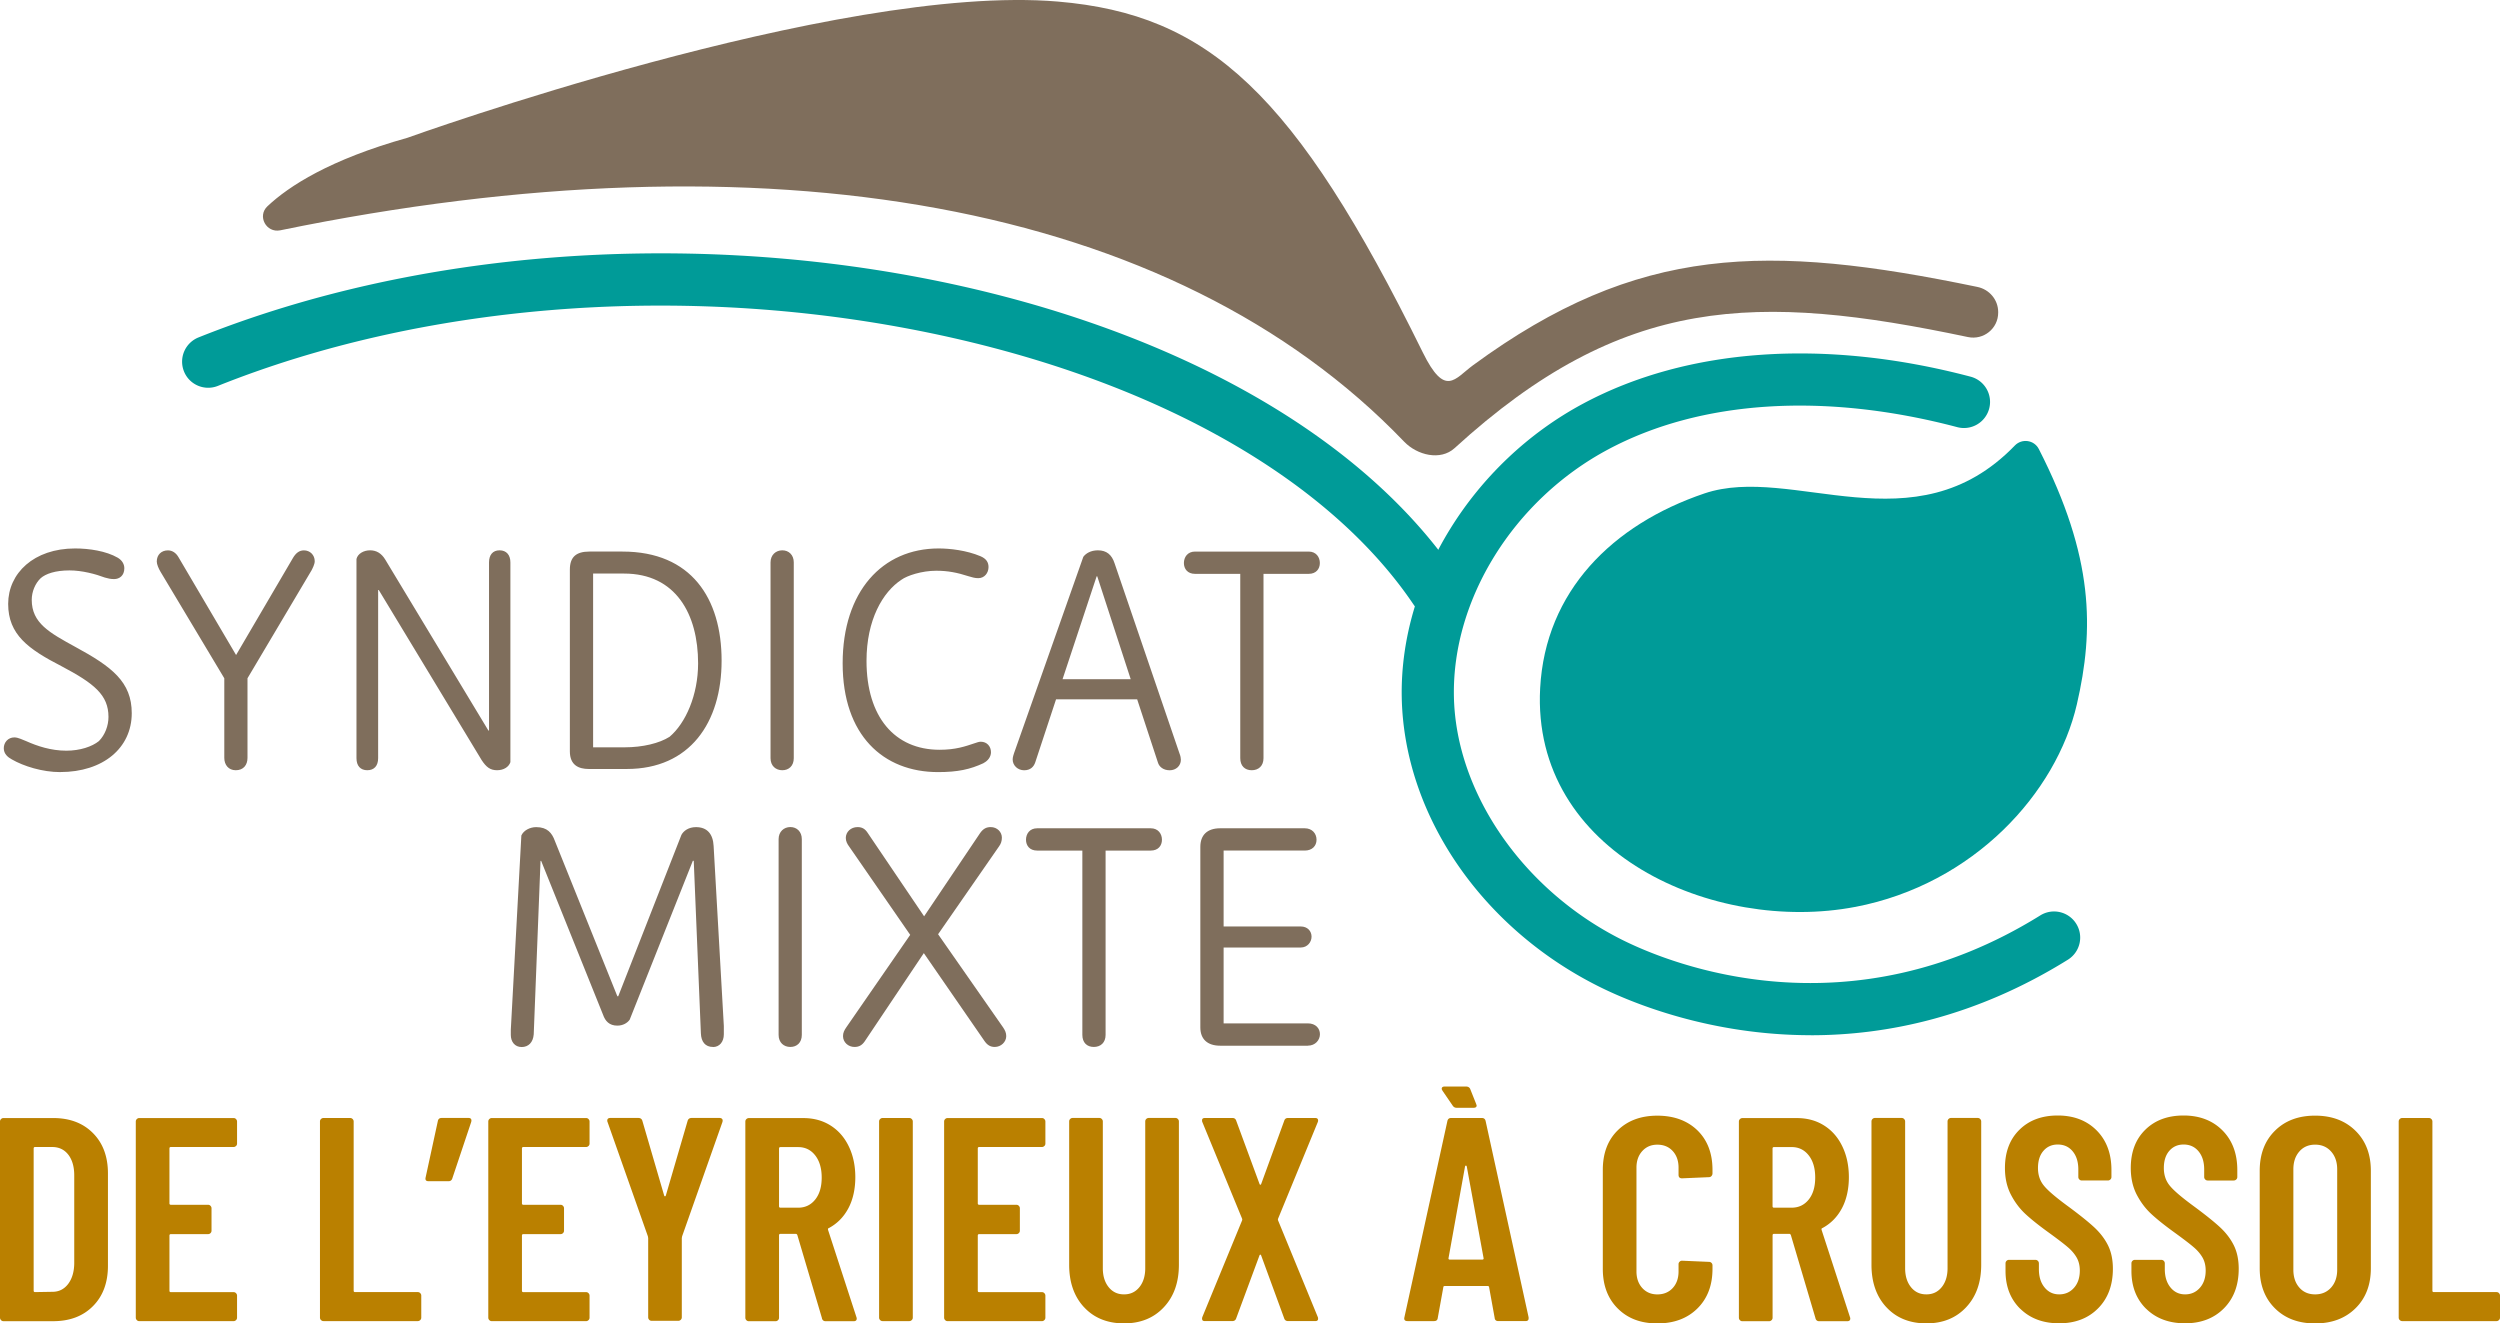 <svg xmlns="http://www.w3.org/2000/svg" id="Calque_1" width="602.41" height="318.898" data-name="Calque 1" version="1.1"><defs id="defs4"><style id="style2">.cls-3{stroke-width:0;fill:#009b98}</style></defs><path id="path6" d="M-119.85-139.972h841.21v596.48h-841.21z" style="fill:none;stroke-width:0"/><path id="path8" d="M436.37 249.448c-24.33 0-43.09-7.79-50.7-11.54-28.56-14.09-47.36-41.51-47.9-69.86-.53-28.08 17.05-56.53 43.75-70.81 25.13-13.44 58.28-15.74 93.33-6.47 3.36.89 5.36 4.33 4.47 7.69a6.291 6.291 0 0 1-7.69 4.47c-31.98-8.45-61.87-6.54-84.19 5.4-22.64 12.11-37.55 36.01-37.1 59.49.44 23.34 16.88 46.97 40.89 58.82 11.85 5.85 54.14 22.7 100.41-6.06 2.94-1.83 6.82-.93 8.66 2.02a6.28 6.28 0 0 1-2.02 8.66c-22.21 13.81-43.64 18.2-61.92 18.2" class="cls-3"/><path id="path10" d="M345.84 148.448c-2.02 0-4-.97-5.22-2.77-21.35-31.65-65.74-55.88-121.77-66.48-56.9-10.77-117.53-5.74-166.35 13.79-3.23 1.29-6.89-.28-8.17-3.5a6.295 6.295 0 0 1 3.5-8.18c107.09-42.83 254.44-14.97 303.22 57.33a6.29 6.29 0 0 1-1.7 8.73c-1.08.73-2.3 1.08-3.51 1.08" class="cls-3"/><path id="path12" d="M481.49 75.338c0 3.84-3.53 6.67-7.29 5.88-50.9-10.74-83.13-10.28-123.7 26.77-3.38 3.08-8.99 1.73-12.16-1.57-55.6-57.95-153.89-74.98-270.81-50.92-3.38.69-5.6-3.43-3.09-5.79 5.19-4.89 15.09-11.28 33.72-16.5 0 0 103.64-37.34 156.75-32.83 36.29 3.08 57.08 21.89 87.92 84.52 5.42 11 7.7 6.35 12.15 3.09 39.73-29.12 70.89-29.35 121.5-18.85 2.89.6 5.01 3.1 5.01 6.05v.16zm-467 110.71c-4.25 0-8.81-1.42-11.64-3.06-.97-.52-1.94-1.34-1.94-2.69 0-1.42 1.05-2.61 2.54-2.61.97 0 2.02.6 2.84.89 2.69 1.2 5.97 2.31 9.7 2.31 3.28 0 6.19-.97 7.84-2.31 1.49-1.49 2.31-3.73 2.31-5.82 0-5.3-3.43-8.06-11.34-12.24-7.99-4.11-12.83-7.61-12.83-15s6.19-13.36 16.12-13.36c3.36 0 7.47.6 10.3 2.24 1.12.67 1.57 1.64 1.57 2.53 0 1.79-1.19 2.61-2.46 2.61-.82 0-1.49-.15-2.24-.37-2.16-.82-5.45-1.72-8.51-1.72-3.43 0-5.75.82-6.94 1.87-1.34 1.27-2.16 3.28-2.16 5.22 0 5.6 4.25 7.91 10.52 11.35 8.81 4.78 13.58 8.43 13.58 15.97 0 8.36-6.87 14.18-17.24 14.18m60.5-48.5-15.37 25.9v19.18c0 1.71-.97 2.98-2.83 2.98-1.72 0-2.76-1.27-2.76-2.98v-19.18l-15.37-25.67c-.45-.75-.9-1.79-.9-2.46 0-1.64 1.12-2.69 2.69-2.69 1.04 0 1.94.6 2.54 1.64l13.88 23.58 13.73-23.43c.67-1.12 1.49-1.79 2.61-1.79 1.49 0 2.61 1.12 2.61 2.61 0 .75-.52 1.72-.82 2.31m44.76 48.06c-1.64 0-2.61-.74-3.73-2.46l-24.78-40.97h-.15v40.52c0 1.87-.97 2.91-2.61 2.91s-2.61-1.04-2.61-2.91v-47.99c.3-1.27 1.72-2.09 3.28-2.09 1.56 0 2.76.75 3.66 2.24l24.85 41.19h.15v-40.52c0-1.79.89-2.91 2.54-2.91s2.61 1.12 2.61 2.91v48.14c-.37 1.12-1.57 1.94-3.21 1.94m30.75-5.52c4.33 0 8.36-.97 10.82-2.54 3.88-3.28 6.87-10.08 6.87-17.69 0-11.86-5.37-21.64-17.84-21.64h-7.46v41.87zm.52 5.22h-9.18c-2.39 0-4.55-.89-4.55-4.25v-43.81c0-3.06 1.57-4.33 4.7-4.33H150c16.57 0 23.88 11.27 23.88 26.27s-7.69 26.12-22.84 26.12m37.47.3c-1.57 0-2.84-1.04-2.84-2.91v-47.17c0-1.79 1.27-2.91 2.84-2.91 1.57 0 2.76 1.12 2.76 2.91v47.17c0 1.87-1.19 2.91-2.76 2.91m48.5-1.71c-3.21 1.49-6.19 2.16-10.97 2.16-13.21 0-22.99-8.88-22.99-26.2s9.55-27.69 23.13-27.69c2.69 0 6.72.45 10.08 1.87 1.42.6 1.94 1.49 1.94 2.61 0 1.42-.97 2.68-2.46 2.68-.89 0-1.49-.22-2.31-.45-2.76-.89-5-1.34-7.84-1.34-3.51 0-7.02 1.19-8.36 2.16-4.55 2.98-8.43 9.7-8.43 19.56 0 13.51 6.79 21.42 17.61 21.42 3.88 0 6.19-.82 8.43-1.57.52-.15.97-.37 1.49-.37 1.49 0 2.46 1.12 2.46 2.53 0 1.12-.75 2.09-1.79 2.61m27.25-44.99-8.21 24.78h16.42l-8.06-24.78zm-19.85 42.47 16.64-47.17c.6-.82 1.79-1.57 3.51-1.57 2.09 0 3.36 1.05 4.03 3.14l15.67 45.9c.22.52.3 1.12.3 1.42 0 1.49-1.19 2.54-2.69 2.54s-2.54-.82-2.84-1.87l-5-15.22h-19.55l-5 15.15c-.37 1.12-1.19 1.94-2.69 1.94s-2.76-1.12-2.76-2.61c0-.52.22-1.2.37-1.64m70.97-43.08h-10.9v44.41c0 1.87-1.19 2.91-2.84 2.91s-2.76-1.04-2.76-2.91v-44.41h-10.9c-1.79 0-2.68-1.19-2.68-2.61s.89-2.76 2.68-2.76h27.39c1.79 0 2.69 1.34 2.69 2.76 0 1.42-.9 2.61-2.69 2.61m-143.55 114c-1.87 0-2.84-1.27-2.91-3.28l-1.72-41.57h-.22l-15.22 38.29c-.6.82-1.64 1.42-2.98 1.42-1.94 0-2.91-1.12-3.43-2.61l-14.92-37.09h-.15l-1.64 41.8c-.15 1.94-1.27 3.06-2.91 3.06-1.64 0-2.61-1.27-2.61-2.91v-1.27l2.54-46.79c.52-1.19 2.01-2.02 3.58-2.02 2.69 0 3.8 1.42 4.48 3.28l15.07 37.47h.22l15.22-38.88c.52-.97 1.72-1.87 3.51-1.87 2.69 0 4.1 1.64 4.25 4.55l2.46 43.36v2.02c0 1.79-1.04 3.06-2.61 3.06m18.64-.02c-1.57 0-2.83-1.04-2.83-2.91v-47.17c0-1.79 1.27-2.91 2.83-2.91s2.76 1.12 2.76 2.91v47.17c0 1.87-1.19 2.91-2.76 2.91m49.25 0c-1.04 0-1.79-.45-2.46-1.42l-14.63-21.19-14.25 21.27c-.67.97-1.42 1.34-2.46 1.34-1.49 0-2.76-1.12-2.76-2.61 0-.82.3-1.42.82-2.16l15.37-22.24-14.7-21.27c-.45-.59-.82-1.27-.82-2.09 0-1.42 1.19-2.61 2.83-2.61 1.05 0 1.79.38 2.46 1.42l13.58 20.08 13.51-20.08c.75-1.04 1.49-1.42 2.54-1.42 1.57 0 2.69 1.2 2.69 2.54 0 .82-.23 1.49-.67 2.09l-14.7 21.19 15.67 22.46c.45.67.75 1.27.75 2.09 0 1.42-1.27 2.61-2.76 2.61m37.6-47.32h-10.9v44.41c0 1.87-1.19 2.91-2.84 2.91s-2.76-1.04-2.76-2.91v-44.41h-10.9c-1.79 0-2.68-1.19-2.68-2.61s.89-2.76 2.68-2.76h27.39c1.79 0 2.69 1.34 2.69 2.76 0 1.42-.9 2.61-2.69 2.61m37.84 47.02h-21.12c-3.13 0-4.78-1.64-4.78-4.4v-43.51c0-2.83 1.64-4.48 4.78-4.48h20.38c1.79 0 2.84 1.27 2.84 2.76 0 1.49-1.05 2.61-2.84 2.61h-19.55v18.29h18.58c1.64 0 2.61 1.12 2.61 2.46 0 1.27-.97 2.61-2.61 2.61h-18.58v18.28h20.3c1.87 0 2.91 1.2 2.91 2.61s-1.12 2.76-2.91 2.76" style="stroke-width:0;fill:#7f6e5c"/><path id="path14" d="M349.38 303.518h7.76c.28 0 .4-.12.35-.35l-4.05-22.09c-.05-.14-.12-.21-.21-.21s-.16.07-.21.21l-3.98 22.09c-.04.23.07.35.35.35m6.43-37.14c0 .38-.25.56-.77.56H351c-.42 0-.74-.18-.98-.56l-2.41-3.52c-.14-.23-.21-.4-.21-.49 0-.37.25-.56.77-.56h5.03c.52 0 .86.19 1.05.56l1.43 3.59zm4.34 51.19-1.33-7.34c0-.23-.14-.35-.42-.35H348.2c-.28 0-.42.11-.42.35l-1.33 7.34c-.05.52-.35.77-.91.77h-6.36c-.65 0-.91-.3-.77-.91l10.35-47.26c.1-.51.4-.77.91-.77h7.41c.51 0 .81.26.91.77l10.35 47.26v.28c0 .42-.26.63-.77.63h-6.5c-.56 0-.86-.25-.91-.77m29.66-2.27c-2.4-2.4-3.6-5.58-3.6-9.55v-23.84c0-4.01 1.2-7.19 3.6-9.54 2.4-2.35 5.58-3.53 9.54-3.53 3.96 0 7.22 1.18 9.65 3.53 2.42 2.36 3.64 5.54 3.64 9.54v.84c0 .23-.08.45-.24.63-.17.19-.37.28-.6.28l-6.5.28c-.56 0-.84-.28-.84-.84v-1.75c0-1.63-.47-2.96-1.4-3.98-.93-1.02-2.17-1.54-3.7-1.54-1.53 0-2.7.52-3.64 1.54-.93 1.03-1.4 2.36-1.4 3.98v25.03c0 1.63.47 2.96 1.4 3.99.93 1.02 2.14 1.54 3.64 1.54s2.77-.52 3.7-1.54c.93-1.02 1.4-2.35 1.4-3.99v-1.75c0-.23.08-.43.25-.59.16-.17.36-.25.59-.25l6.5.28c.23 0 .43.08.6.25.16.16.24.36.24.59v.84c0 3.96-1.21 7.15-3.64 9.55-2.43 2.4-5.64 3.6-9.65 3.6-4.01 0-7.14-1.2-9.54-3.6m37.3-38.56v13.92c0 .23.11.35.35.35h4.27c1.68 0 3.04-.65 4.09-1.95 1.05-1.31 1.57-3.08 1.57-5.31 0-2.23-.52-4.02-1.57-5.35s-2.41-1.99-4.09-1.99h-4.27c-.23 0-.35.12-.35.35m10.35 40.9-5.94-20.06c-.1-.19-.21-.28-.35-.28h-3.7c-.23 0-.35.12-.35.35v19.86c0 .23-.08.43-.25.59-.17.16-.37.25-.6.25h-6.43c-.23 0-.43-.08-.59-.25a.816.816 0 0 1-.25-.59v-47.27c0-.23.08-.43.25-.59.16-.16.36-.25.59-.25h13.14c2.47 0 4.65.59 6.54 1.78 1.89 1.19 3.36 2.86 4.4 5.03 1.05 2.17 1.58 4.65 1.58 7.45s-.56 5.39-1.68 7.48c-1.12 2.1-2.68 3.68-4.69 4.76-.18.04-.25.18-.21.42l6.85 21.05c.05.1.07.21.07.35 0 .42-.26.63-.77.63h-6.71c-.47 0-.77-.23-.91-.7m17.1-2.66c-2.4-2.58-3.6-6-3.6-10.24v-34.54c0-.23.08-.43.24-.59.16-.16.36-.25.6-.25h6.43c.23 0 .43.08.59.25.16.16.25.36.25.59v35.38c0 1.86.47 3.38 1.4 4.54.93 1.17 2.17 1.75 3.71 1.75s2.77-.58 3.71-1.75c.93-1.16 1.4-2.68 1.4-4.54v-35.38c0-.23.08-.43.24-.59.16-.16.36-.25.6-.25h6.43c.23 0 .43.08.59.25.16.16.25.36.25.59v34.54c0 4.24-1.21 7.66-3.64 10.24-2.42 2.59-5.62 3.88-9.58 3.88s-7.21-1.29-9.61-3.88m32.26.39c-2.38-2.33-3.57-5.38-3.57-9.16v-1.82c0-.23.08-.43.25-.6.16-.16.36-.24.59-.24h6.36a.84.84 0 0 1 .84.84v1.4c0 1.82.45 3.29 1.36 4.4.91 1.12 2.08 1.68 3.53 1.68 1.45 0 2.64-.53 3.57-1.58.93-1.05 1.4-2.43 1.4-4.16 0-1.21-.26-2.26-.77-3.15-.52-.89-1.23-1.73-2.17-2.52-.93-.8-2.43-1.94-4.48-3.43-2.33-1.68-4.21-3.17-5.63-4.48-1.42-1.31-2.61-2.88-3.56-4.72-.95-1.84-1.43-3.98-1.43-6.4 0-3.87 1.17-6.95 3.5-9.23 2.32-2.29 5.4-3.43 9.23-3.43s6.99 1.2 9.37 3.6c2.38 2.4 3.56 5.58 3.56 9.54v1.68c0 .23-.08.43-.25.59-.16.16-.36.25-.6.25h-6.29c-.23 0-.43-.08-.59-.25a.816.816 0 0 1-.25-.59v-1.82c0-1.82-.45-3.27-1.36-4.37-.91-1.1-2.11-1.64-3.6-1.64-1.4 0-2.55.5-3.43 1.51-.88 1-1.33 2.39-1.33 4.16 0 1.68.48 3.1 1.44 4.26.95 1.17 2.83 2.77 5.63 4.83 2.84 2.09 4.99 3.81 6.43 5.14 1.44 1.33 2.57 2.79 3.36 4.37.79 1.59 1.19 3.47 1.19 5.66 0 3.97-1.19 7.15-3.57 9.55-2.38 2.4-5.5 3.6-9.37 3.6-3.87 0-6.99-1.17-9.37-3.5m30.35.03c-2.38-2.33-3.57-5.38-3.57-9.16v-1.82c0-.23.08-.43.25-.6.16-.16.36-.24.59-.24h6.36a.84.84 0 0 1 .84.84v1.4c0 1.82.46 3.29 1.36 4.4.91 1.12 2.08 1.68 3.53 1.68 1.45 0 2.63-.53 3.56-1.58.93-1.05 1.4-2.43 1.4-4.16 0-1.21-.26-2.26-.77-3.15-.52-.89-1.23-1.73-2.17-2.52-.93-.8-2.43-1.94-4.48-3.43-2.33-1.68-4.21-3.17-5.63-4.48-1.43-1.31-2.61-2.88-3.57-4.72-.95-1.84-1.43-3.98-1.43-6.4 0-3.87 1.17-6.95 3.5-9.23 2.33-2.29 5.4-3.43 9.23-3.43s6.99 1.2 9.37 3.6c2.38 2.4 3.57 5.58 3.57 9.54v1.68c0 .23-.08.43-.25.59a.84.84 0 0 1-.6.25h-6.29c-.23 0-.43-.08-.59-.25a.816.816 0 0 1-.25-.59v-1.82c0-1.82-.45-3.27-1.36-4.37-.91-1.1-2.11-1.64-3.6-1.64-1.4 0-2.55.5-3.43 1.51-.88 1-1.33 2.39-1.33 4.16 0 1.68.48 3.1 1.44 4.26.95 1.17 2.83 2.77 5.63 4.83 2.84 2.09 4.99 3.81 6.43 5.14 1.44 1.33 2.56 2.79 3.35 4.37.79 1.59 1.19 3.47 1.19 5.66 0 3.97-1.19 7.15-3.57 9.55-2.38 2.4-5.5 3.6-9.36 3.6-3.86 0-6.99-1.17-9.37-3.5m44.56-5.11c.98-1.1 1.47-2.53 1.47-4.3v-24.19c0-1.77-.49-3.2-1.47-4.3-.98-1.1-2.26-1.65-3.84-1.65s-2.86.55-3.81 1.65c-.96 1.1-1.44 2.53-1.44 4.3v24.19c0 1.77.48 3.21 1.44 4.3.95 1.1 2.23 1.64 3.81 1.64s2.86-.55 3.84-1.64m-13.53 5c-2.44-2.42-3.67-5.64-3.67-9.65v-23.49c0-4.01 1.22-7.23 3.67-9.65 2.44-2.43 5.67-3.64 9.68-3.64s7.25 1.21 9.72 3.64c2.47 2.42 3.71 5.64 3.71 9.65v23.49c0 4.01-1.24 7.23-3.71 9.65-2.47 2.43-5.71 3.64-9.72 3.64-4.01 0-7.24-1.21-9.68-3.64m30.07 2.83a.816.816 0 0 1-.25-.59v-47.26c0-.23.08-.43.25-.59.16-.16.36-.25.59-.25h6.43c.23 0 .43.08.6.25.16.16.25.36.25.59v40.76c0 .24.11.35.35.35h15.1c.23 0 .43.08.59.25.16.17.25.36.25.59v5.31c0 .23-.08.43-.25.59-.17.16-.36.25-.59.25h-22.72c-.23 0-.43-.08-.59-.25m-569.81-6.74 4.2-.07c1.54 0 2.78-.62 3.74-1.85.95-1.24 1.46-2.88 1.5-4.93v-21.26c0-2.1-.48-3.76-1.43-5-.96-1.23-2.25-1.85-3.88-1.85H8.46c-.23 0-.35.12-.35.35v34.26c0 .24.11.35.35.35m-8.21 6.75a.816.816 0 0 1-.25-.59v-47.26c0-.23.08-.43.25-.59.16-.16.36-.25.59-.25H12.8c4.01 0 7.21 1.21 9.61 3.64 2.4 2.42 3.6 5.66 3.6 9.72v22.23c0 4.06-1.2 7.3-3.6 9.72-2.4 2.43-5.6 3.64-9.61 3.64H.84c-.23 0-.43-.08-.59-.25m56.62-41.97c-.16.16-.36.25-.59.25h-15.1c-.23 0-.35.12-.35.35v13.22c0 .23.11.35.35.35h8.95c.23 0 .43.08.59.25.16.17.25.36.25.59v5.39a.8.8 0 0 1-.25.6c-.17.17-.36.24-.59.24h-8.95c-.23 0-.35.12-.35.35v13.28c0 .24.11.35.35.35h15.1c.23 0 .43.08.59.25.16.17.25.36.25.59v5.31c0 .23-.08.43-.25.59-.16.16-.36.25-.59.25H33.56c-.23 0-.43-.08-.59-.25a.834.834 0 0 1-.25-.59v-47.26c0-.23.08-.43.25-.59.16-.16.36-.25.59-.25h22.72c.23 0 .43.08.59.25.16.17.25.36.25.59v5.31c0 .23-.08.43-.25.59m20.48 41.94a.816.816 0 0 1-.25-.59v-47.26c0-.23.08-.43.25-.59.16-.16.36-.25.59-.25h6.43c.23 0 .43.08.6.25.16.16.25.36.25.59v40.76c0 .24.11.35.35.35h15.1c.23 0 .43.08.59.25.16.16.25.36.25.59v5.31c0 .23-.08.43-.25.59-.16.16-.36.25-.59.25H77.95c-.23 0-.43-.08-.59-.25m36.14-48.45c.11.16.13.41.04.73l-4.54 13.56c-.14.47-.45.7-.91.7h-4.83c-.61 0-.84-.3-.7-.91l2.94-13.56c.09-.51.4-.77.91-.77h6.5c.28 0 .48.08.59.25m28.31 6.5c-.16.16-.36.25-.59.25h-15.1c-.23 0-.35.12-.35.35v13.22c0 .23.11.35.35.35h8.95c.23 0 .43.08.59.25.16.17.25.36.25.59v5.39a.8.8 0 0 1-.25.6c-.17.17-.36.24-.59.24h-8.95c-.23 0-.35.12-.35.35v13.28c0 .24.11.35.35.35h15.1c.23 0 .43.08.59.25.16.17.25.36.25.59v5.31c0 .23-.08.43-.25.59-.16.16-.36.25-.59.25H118.5c-.23 0-.43-.08-.59-.25a.816.816 0 0 1-.25-.59v-47.26c0-.23.08-.43.25-.59.16-.16.36-.25.59-.25h22.72c.23 0 .43.08.59.25.16.17.25.36.25.59v5.31c0 .23-.08.43-.25.59m14.62 41.87a.807.807 0 0 1-.24-.59v-19.09l-.07-.42-9.72-27.55a.755.755 0 0 1-.07-.35c0-.42.25-.63.77-.63h6.71c.52 0 .84.23.98.7l5.24 17.96c.05.14.11.22.21.22.1 0 .16-.07.21-.22l5.24-17.96c.14-.47.47-.7.98-.7h6.71c.28 0 .49.08.63.25.14.16.16.4.07.73l-9.72 27.55-.07.42v19.09c0 .23-.08.43-.25.59-.16.16-.36.25-.59.25h-6.43c-.23 0-.43-.08-.6-.25m31.3-41.28v13.92c0 .23.11.35.35.35h4.27c1.68 0 3.04-.65 4.09-1.95 1.05-1.31 1.57-3.08 1.57-5.31 0-2.23-.53-4.02-1.57-5.35-1.05-1.33-2.41-1.99-4.09-1.99h-4.27c-.23 0-.35.12-.35.35m10.35 40.9-5.94-20.06c-.09-.19-.21-.28-.35-.28h-3.71c-.23 0-.35.12-.35.35v19.86c0 .23-.08.43-.25.59a.84.84 0 0 1-.6.25h-6.43c-.23 0-.43-.08-.59-.25a.834.834 0 0 1-.25-.59v-47.27c0-.23.08-.43.25-.59.16-.16.36-.25.59-.25h13.14c2.47 0 4.65.59 6.54 1.78 1.89 1.19 3.36 2.86 4.4 5.03 1.05 2.17 1.58 4.65 1.58 7.45s-.56 5.39-1.68 7.48c-1.12 2.1-2.68 3.68-4.69 4.76-.18.04-.25.18-.21.42l6.85 21.05c.04.1.07.21.07.35 0 .42-.26.63-.77.63h-6.71c-.47 0-.77-.23-.91-.7m14.03.42a.816.816 0 0 1-.25-.59v-47.26c0-.23.08-.43.25-.59.16-.16.36-.25.59-.25h6.43c.23 0 .43.08.6.25.16.16.25.36.25.59v47.26c0 .23-.08.43-.25.59-.16.16-.36.25-.6.25h-6.43c-.23 0-.43-.08-.59-.25m39.57-41.95c-.16.16-.36.25-.59.25h-15.1c-.23 0-.35.12-.35.35v13.22c0 .23.11.35.35.35h8.95c.23 0 .43.08.59.25.16.16.25.36.25.59v5.39a.8.8 0 0 1-.25.6c-.16.16-.36.24-.59.24h-8.95c-.23 0-.35.12-.35.35v13.28c0 .24.11.35.35.35h15.1c.23 0 .43.08.59.25.16.17.25.36.25.59v5.31c0 .23-.08.43-.25.59-.16.16-.36.25-.59.25h-22.72c-.23 0-.43-.08-.59-.25a.816.816 0 0 1-.25-.59v-47.26c0-.23.08-.43.25-.59.16-.16.36-.25.59-.25h22.72c.23 0 .43.08.59.25.16.17.25.36.25.59v5.31c0 .23-.08.43-.25.59m9.58 38.86c-2.4-2.58-3.6-6-3.6-10.24v-34.54c0-.23.08-.43.24-.59.16-.16.36-.25.6-.25h6.43c.23 0 .43.08.59.25.16.16.25.36.25.59v35.38c0 1.86.47 3.38 1.4 4.54.93 1.17 2.17 1.75 3.71 1.75s2.77-.58 3.71-1.75c.93-1.16 1.4-2.68 1.4-4.54v-35.38c0-.23.08-.43.24-.59.16-.16.36-.25.6-.25h6.43c.23 0 .43.08.59.25.16.16.25.36.25.59v34.54c0 4.24-1.21 7.66-3.64 10.24-2.42 2.59-5.62 3.88-9.58 3.88s-7.21-1.29-9.61-3.88m28.48 3.05c-.09-.19-.09-.42 0-.7l9.58-23.28c.05-.14.05-.28 0-.42l-9.58-23.28c-.05-.1-.07-.23-.07-.42 0-.38.23-.56.7-.56h6.64c.47 0 .77.23.91.7l5.59 15.17c.05.14.11.21.21.21.1 0 .16-.07.21-.21l5.53-15.17c.14-.47.44-.7.9-.7h6.57c.32 0 .53.1.63.28.1.19.1.42 0 .7l-9.57 23.28c-.05.14-.05.28 0 .42l9.57 23.28c.05.1.07.23.07.42 0 .38-.23.56-.7.56h-6.5c-.52 0-.84-.23-.98-.7l-5.53-15.1c-.05-.14-.11-.21-.21-.21-.1 0-.16.07-.21.21l-5.59 15.1c-.14.47-.47.7-.98.7h-6.57c-.33 0-.54-.09-.63-.28" style="stroke-width:0;fill:#ba8000"/><path id="path16" d="M447.05 218.528c-33.99 6.51-78.05-12.92-75.93-52.69 1.25-23.38 17.41-39.43 39.59-46.94 21.16-7.16 50.63 13.47 74.79-11.54 1.71-1.77 4.66-1.35 5.78.84 13.35 26.1 13.32 43.51 9.17 61.51-4.91 21.28-24.76 43.34-53.41 48.83" class="cls-3"/></svg>